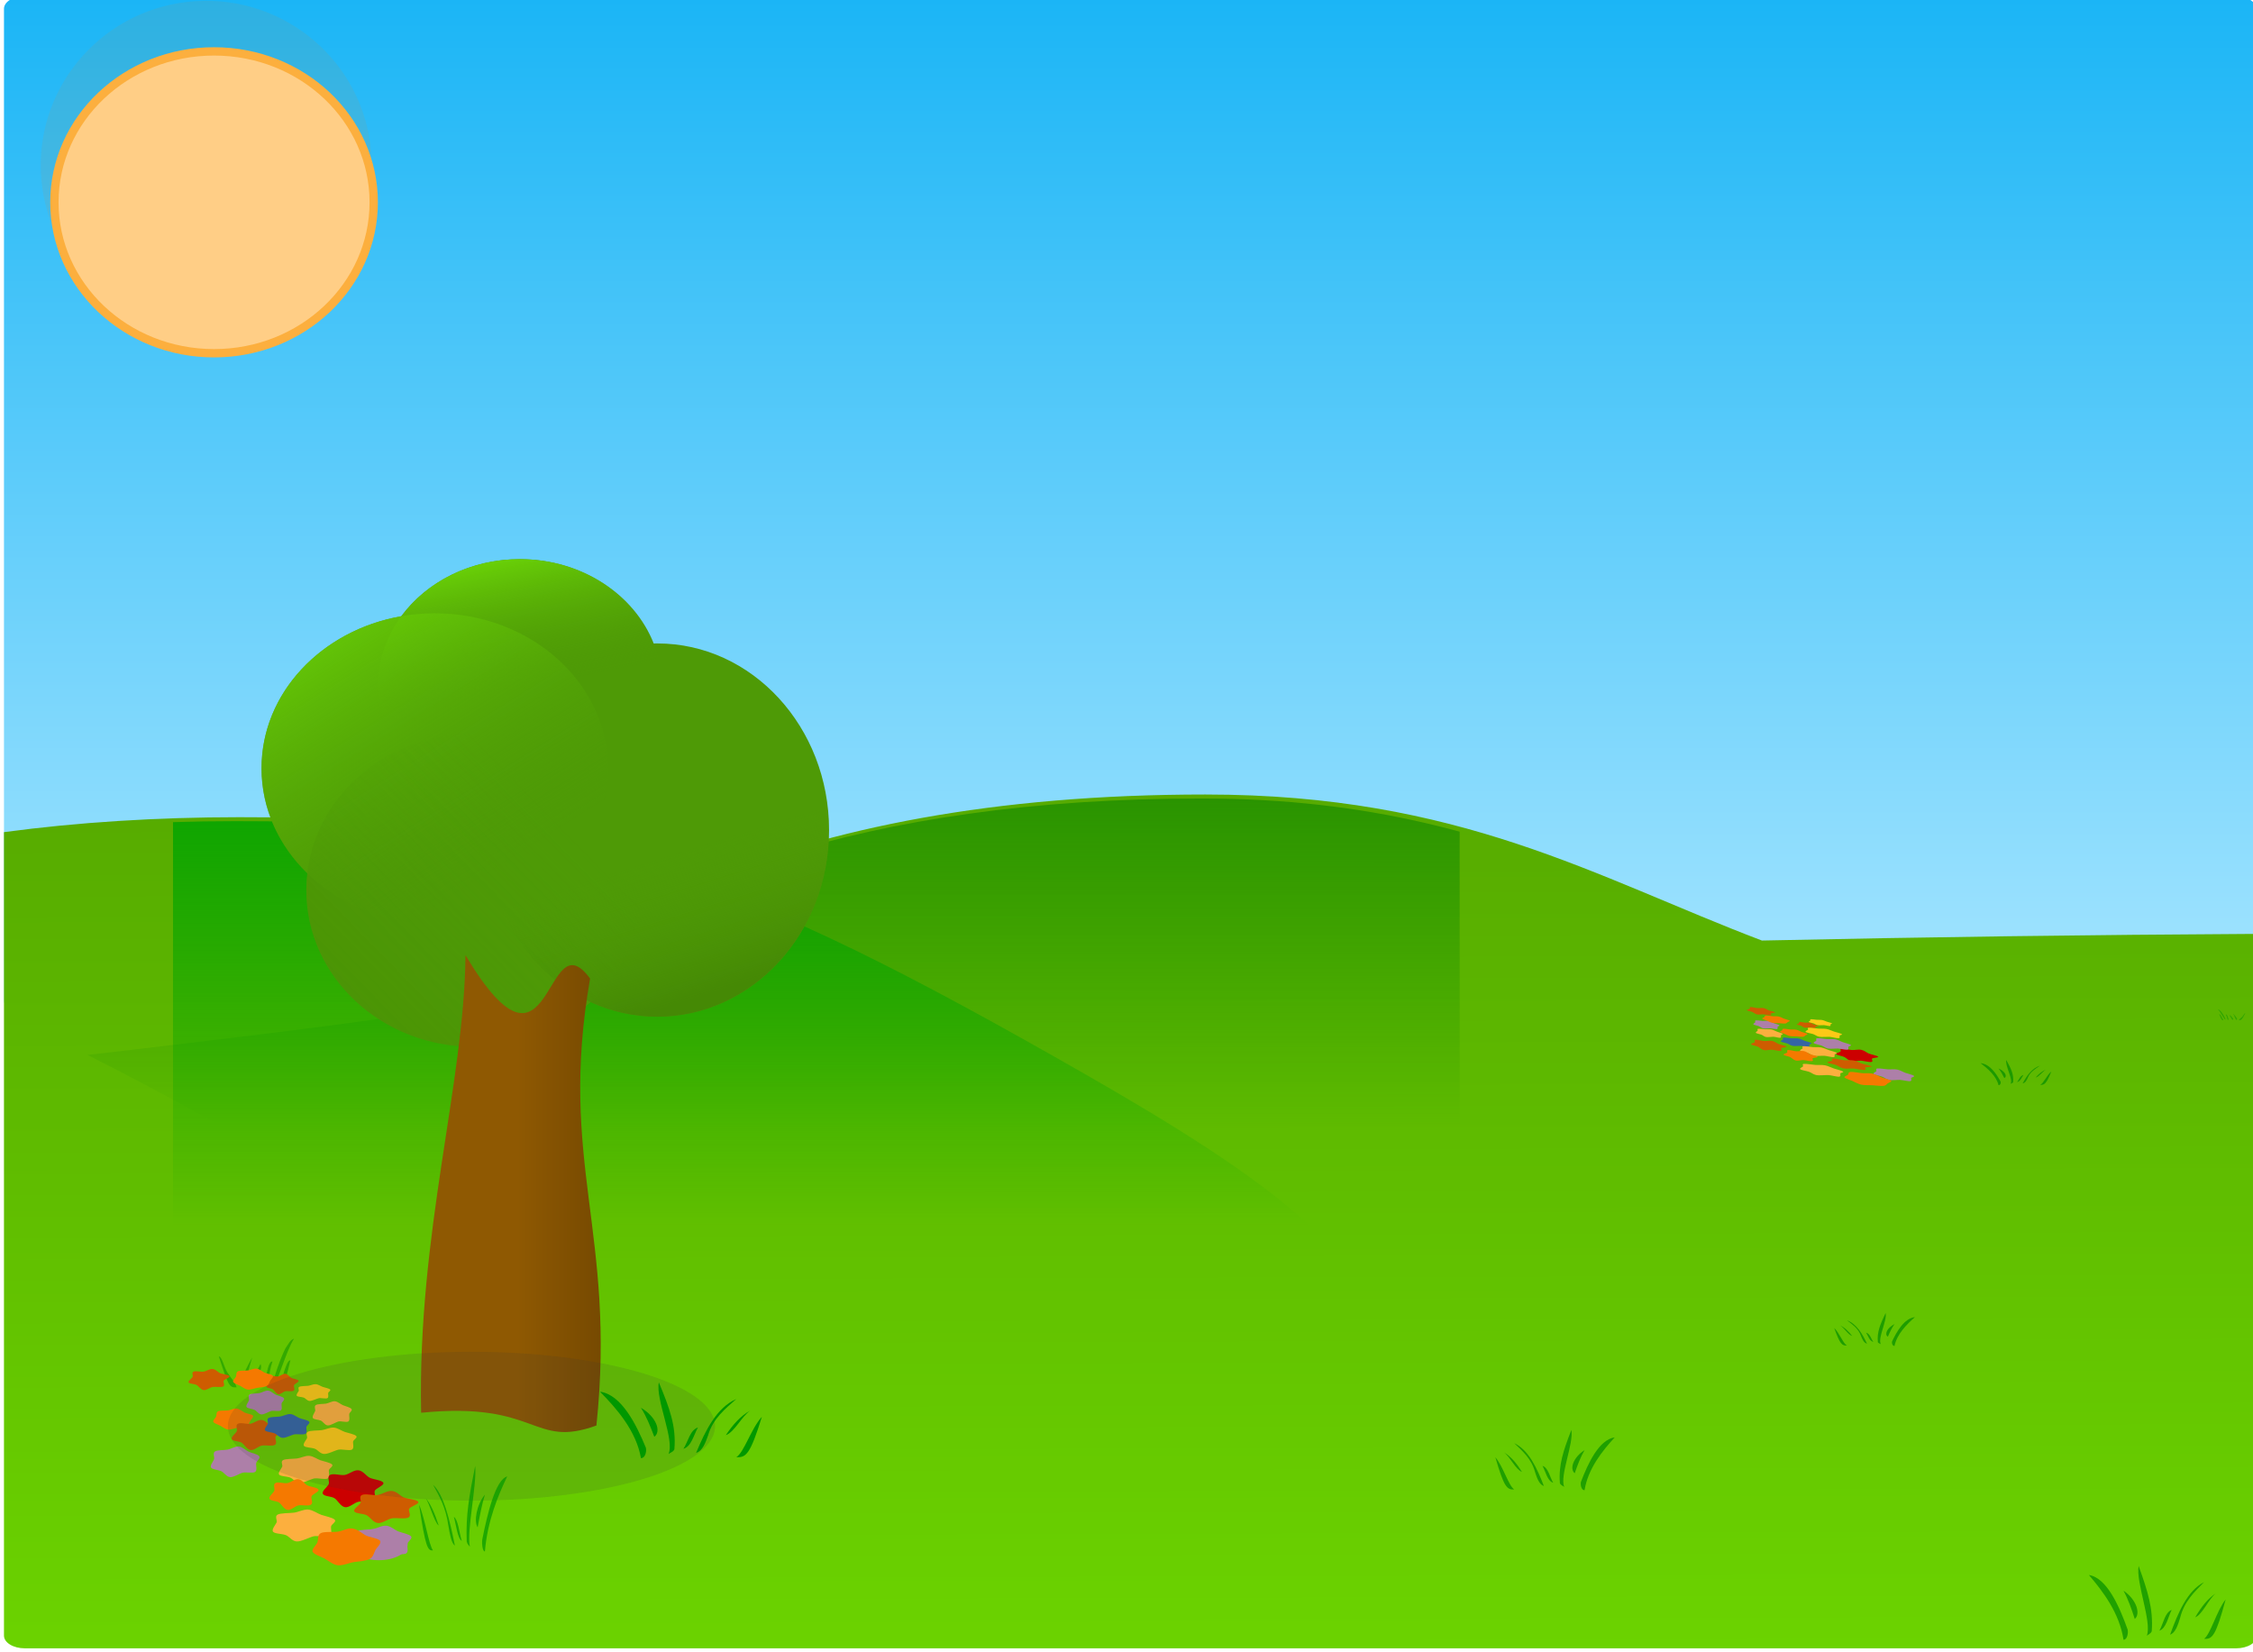 <?xml version="1.0"?><svg width="2271.438" height="1665.712" xmlns="http://www.w3.org/2000/svg" xmlns:xlink="http://www.w3.org/1999/xlink">
 <title>trees sky grass</title>
 <defs>
  <linearGradient id="linearGradient4641">
   <stop stop-color="#fcaf3e" id="stop4643" offset="0"/>
   <stop stop-color="#ffce86" id="stop4645" offset="1"/>
  </linearGradient>
  <linearGradient id="linearGradient4368">
   <stop stop-color="#69d007" offset="0" id="stop4370"/>
   <stop stop-color="#4e9a06" stop-opacity="0" offset="1" id="stop4372"/>
  </linearGradient>
  <linearGradient id="linearGradient4336">
   <stop stop-color="#458905" id="stop4338" offset="0"/>
   <stop stop-color="#4e9a06" stop-opacity="0" id="stop4340" offset="1"/>
  </linearGradient>
  <linearGradient id="linearGradient4328">
   <stop stop-color="#8f5902" id="stop4330" offset="0"/>
   <stop stop-color="#724701" id="stop4332" offset="1"/>
  </linearGradient>
  <linearGradient id="linearGradient4238">
   <stop stop-color="#55a800" id="stop4240" offset="0"/>
   <stop stop-color="#74e400" id="stop4242" offset="1"/>
  </linearGradient>
  <linearGradient id="linearGradient4191">
   <stop stop-color="#007900" id="stop4193" offset="0"/>
   <stop stop-color="#008400" stop-opacity="0" id="stop4195" offset="1"/>
  </linearGradient>
  <linearGradient id="linearGradient4180">
   <stop stop-color="#00a400" id="stop4182" offset="0"/>
   <stop stop-color="#00a400" stop-opacity="0" id="stop4184" offset="1"/>
  </linearGradient>
  <linearGradient id="linearGradient4103">
   <stop stop-color="#00acf4" id="stop4105" offset="0"/>
   <stop stop-color="#a6e5ff" id="stop4107" offset="1"/>
  </linearGradient>
  <linearGradient y2="1" x2="0.474" y1="-0.189" x1="0.474" id="linearGradient4109" xlink:href="#linearGradient4103"/>
  <linearGradient y2="0.524" x2="0.491" y1="-0.488" x1="0.492" id="linearGradient4200" xlink:href="#linearGradient4191"/>
  <clipPath id="clipPath4234" clipPathUnits="userSpaceOnUse">
   <path fill="#9cf000" stroke-width="3" stroke-linecap="round" stroke-linejoin="round" stroke-miterlimit="4" stroke-dashoffset="0" id="path4236" d="m-778.795,92.708c-11.656,0 -21.062,5.752 -21.062,12.875l0,830.031c73.682,-9.907 153.852,-15.062 237.156,-15.062c343.817,0 484.306,44.118 822.844,235.719c342.857,194.046 775.268,461.424 -891.406,464.281c-60.105,0.103 -116.484,-9.398 -168.594,-25.937l0,150.969c0,7.123 9.407,12.844 21.062,12.844l2229.344,0c11.656,0 21.031,-5.721 21.031,-12.844l0,-640l0,-67.406l0,-932.594c0,-7.123 -9.376,-12.875 -21.031,-12.875l-2229.344,0z"/>
  </clipPath>
  <clipPath id="clipPath4253" clipPathUnits="userSpaceOnUse">
   <path fill="url(#linearGradient4257)" stroke-width="3" stroke-linecap="round" stroke-linejoin="round" stroke-miterlimit="4" stroke-dashoffset="0" id="path4255" d="m195.491,69.851c-11.656,0 -21.062,5.752 -21.062,12.875l0,830.031l0,169.969l0,640c0,7.123 9.407,12.844 21.062,12.844l2229.344,0c11.655,0 21.031,-5.721 21.031,-12.844l0,-640l0,-67.406l0,-932.594c0,-7.123 -9.376,-12.875 -21.031,-12.875l-2229.344,0z"/>
  </clipPath>
  <linearGradient y2="0.616" x2="0.474" y1="-0.117" x1="0.474" id="linearGradient4257" xlink:href="#linearGradient4103"/>
  <linearGradient y2="0.582" x2="0.357" y1="-0.121" x1="0.357" id="linearGradient4261" xlink:href="#linearGradient4180"/>
  <linearGradient y2="1.426" x2="0.511" y1="-0.07" x1="0.5" id="linearGradient4263" xlink:href="#linearGradient4238"/>
  <linearGradient y2="0.534" x2="0.656" y1="0.905" x1="0.762" id="linearGradient4382" xlink:href="#linearGradient4336"/>
  <linearGradient y2="0.5" x2="0.552" y1="0" x1="0.439" id="linearGradient4384" xlink:href="#linearGradient4368"/>
  <linearGradient y2="0.816" x2="0.683" y1="0" x1="0.11" id="linearGradient4386" xlink:href="#linearGradient4368"/>
  <linearGradient y2="0.181" x2="0.659" y1="0.751" x1="0.038" id="linearGradient4388" xlink:href="#linearGradient4336"/>
  <linearGradient y2="0.5" x2="1" y1="0.5" x1="0.5" id="linearGradient4390" xlink:href="#linearGradient4328"/>
  <filter id="filter4635" height="2.26" y="-0.63" width="1.382" x="-0.191">
   <feGaussianBlur id="feGaussianBlur4637" stdDeviation="40.508"/>
  </filter>
  <radialGradient gradientUnits="userSpaceOnUse" gradientTransform="matrix(1.39,0.707,-0.555,1.091,234.034,455.119)" r="284.199" fy="-27.638" fx="-640" cy="-27.638" cx="-640" id="radialGradient4647" xlink:href="#linearGradient4641"/>
  <filter id="filter4962" height="1.529" y="-0.264" width="1.496" x="-0.248">
   <feGaussianBlur id="feGaussianBlur4964" stdDeviation="57.905"/>
  </filter>
  <filter id="filter5183" height="1.596" y="-0.298" width="1.261" x="-0.13">
   <feGaussianBlur id="feGaussianBlur5185" stdDeviation="24.826"/>
  </filter>
  <clipPath id="clipPath5381" clipPathUnits="userSpaceOnUse">
   <path opacity="0.893" fill="#fdfdfd" stroke-width="5" stroke-linecap="round" stroke-linejoin="round" stroke-miterlimit="4" stroke-dashoffset="0" id="path5383" d="m618.213,-43.6c-48.513,0 -90.277,11.93 -108.885,29.029c-4.269,-0.295 -8.609,-0.458 -13.02,-0.458c-57.892,0 -104.885,26.516 -104.885,59.185c0,28.592 35.996,52.465 83.786,57.98c14.848,30.919 81.281,54.263 160.925,54.263c90.548,0 164.043,-30.168 164.043,-67.344l-0.118,-1.083c29.334,-9.232 48.521,-24.502 48.521,-41.775l-0.422,-4.386c-5.101,-26.509 -53.967,-46.621 -113.326,-46.641c-11.48,-22.433 -59.406,-38.772 -116.62,-38.772l0,0z"/>
  </clipPath>
  <filter id="filter5445" height="1.438" y="-0.219" width="1.191" x="-0.096">
   <feGaussianBlur id="feGaussianBlur5447" stdDeviation="18.234"/>
  </filter>
  <clipPath id="clipPath5495" clipPathUnits="userSpaceOnUse">
   <path opacity="0.893" fill="#fdfdfd" stroke-width="5" stroke-linecap="round" stroke-linejoin="round" stroke-miterlimit="4" stroke-dashoffset="0" d="m1652.499,-135.029c-48.512,0 -90.277,11.93 -108.885,29.029c-4.269,-0.295 -8.609,-0.458 -13.02,-0.458c-57.892,0 -104.884,26.516 -104.884,59.185c0,28.591 35.995,52.465 83.786,57.98c14.848,30.919 81.281,54.263 160.925,54.263c90.548,0 164.043,-30.168 164.043,-67.344l-0.118,-1.083c29.334,-9.232 48.521,-24.502 48.521,-41.775l-0.422,-4.386c-5.101,-26.509 -53.967,-46.621 -113.326,-46.641c-11.48,-22.433 -59.405,-38.772 -116.62,-38.772z" id="path5497"/>
  </clipPath>
  <filter id="filter5575" height="1.438" y="-0.219" width="1.192" x="-0.096">
   <feGaussianBlur id="feGaussianBlur5577" stdDeviation="18.254"/>
  </filter>
  <clipPath id="clipPath5671" clipPathUnits="userSpaceOnUse">
   <rect fill="url(#linearGradient5675)" stroke-width="3" stroke-linecap="round" stroke-linejoin="round" stroke-miterlimit="4" stroke-dashoffset="0" ry="21.597" rx="35.341" y="-242.66" x="-239.719" height="1722.987" width="3815.529" id="rect5673"/>
  </clipPath>
  <linearGradient y2="1" x2="0.474" y1="-0.189" x1="0.474" id="linearGradient5675" xlink:href="#linearGradient4103"/>
  <clipPath id="clipPath5677" clipPathUnits="userSpaceOnUse">
   <rect fill="url(#linearGradient5681)" stroke-width="3" stroke-linecap="round" stroke-linejoin="round" stroke-miterlimit="4" stroke-dashoffset="0" id="rect5679" width="3599.58" height="1625.471" x="-231.164" y="-230.423" rx="33.341" ry="20.375"/>
  </clipPath>
  <linearGradient y2="1" x2="0.474" y1="-0.189" x1="0.474" id="linearGradient5681" xlink:href="#linearGradient4103"/>
 </defs>
 <g>
  <title>Layer 1</title>
  <rect fill="url(#linearGradient4109)" stroke-width="3" stroke-linecap="round" stroke-linejoin="round" stroke-miterlimit="4" stroke-dashoffset="0" ry="12.857" rx="21.039" y="-4" x="4.009" height="1025.714" width="2271.428" id="rect2160"/>
  <path fill="url(#linearGradient4263)" stroke-width="3" stroke-linecap="round" stroke-linejoin="round" stroke-miterlimit="4" stroke-dashoffset="0" id="path4202" d="m1215.438,800.962c-215.172,0 -379.222,34.241 -506.188,86.406c-139.693,-48.926 -270.224,-63.531 -468.094,-63.531c-83.303,0 -163.476,5.155 -237.156,15.062l0,809.969c0,7.123 9.407,12.844 21.062,12.844l2229.344,0c11.656,0 21.031,-5.721 21.031,-12.844l0,-707.406c-167.743,0.928 -334.179,3.174 -499.125,6.719c-168.048,-63.884 -304.033,-147.219 -560.875,-147.219z"/>
  <path fill="url(#linearGradient4200)" stroke-width="3" stroke-linecap="round" stroke-linejoin="round" stroke-miterlimit="4" stroke-dashoffset="0" clip-path="url(#clipPath4234)" id="path4113" d="m1960.009,1006.4c273.656,51.379 3923.446,427.816 -745.714,375.714c-4661.08,-52.102 -787.936,-313.384 -700,-381.429c140,-108.331 353.326,-195.714 697.143,-195.714c343.817,0 471.074,149.329 748.571,201.429z"/>
  <path fill="url(#linearGradient4261)" stroke-width="3" stroke-linecap="round" stroke-linejoin="round" stroke-miterlimit="4" stroke-dashoffset="0" clip-path="url(#clipPath4253)" id="path4111" d="m1060.009,1063.543c342.857,194.046 775.246,461.429 -891.429,464.286c-343.817,0.59 -565.515,-312.666 -565.714,-464.286c-0.19,-148.015 290.469,-235.714 634.286,-235.714c343.817,0 484.319,44.113 822.857,235.714z"/>
  <path opacity="0.031" fill="#000000" stroke-width="5" stroke-linecap="round" stroke-linejoin="round" stroke-miterlimit="4" stroke-dashoffset="0" filter="url(#filter5183)" id="path5189" d="m895.304,1081.828c64.116,0 119.313,11.93 143.905,29.029c5.642,-0.295 11.379,-0.458 17.208,-0.458c76.511,0 138.618,26.516 138.618,59.185c0,28.591 -47.573,52.465 -110.734,57.98c-19.624,30.919 -107.423,54.263 -212.683,54.263c-119.671,0 -216.803,-30.168 -216.803,-67.344l0.156,-1.083c-38.768,-9.232 -64.126,-24.501 -64.126,-41.775l0.557,-4.386c6.741,-26.509 71.325,-46.621 149.775,-46.641c15.172,-22.433 78.512,-38.772 154.128,-38.772z"/>
  <path opacity="0.289" fill="#f57900" stroke-width="8.399" stroke-linecap="round" stroke-linejoin="round" stroke-miterlimit="4" stroke-dashoffset="0" filter="url(#filter4962)" clip-path="url(#clipPath5677)" id="path4649" d="m374.68,166.708c0,90.217 -72.51,163.891 -163.211,165.831c-90.701,1.94 -166.329,-68.565 -170.23,-158.699c-3.901,-90.134 65.356,-166.84 155.89,-172.657c90.533,-5.816 169.14,61.39 176.935,151.274"/>
  <g transform="matrix(0.527 0 0 0.531 911.863 129.379)" id="g4374">
   <path fill="#4e9a06" stroke-width="3" stroke-linecap="round" stroke-linejoin="round" stroke-miterlimit="4" stroke-dashoffset="0" d="m-735.707,817.941c-94.875,0 -178.408,43.143 -226.938,108.406c-152.312,26.532 -267.344,145.772 -267.344,288.75c0,76.828 33.231,146.792 87.594,199.219c-1.23,10.58 -1.875,21.337 -1.875,32.219c0,164.023 143.36,297.125 320,297.125c87.113,0 166.123,-32.383 223.844,-84.875c39.23,17.855 82.359,27.75 127.594,27.75c181.371,0 328.562,-158.747 328.562,-354.312c0,-195.566 -147.191,-354.281 -328.562,-354.281c-2.302,0 -4.615,0.043 -6.906,0.094c-37.267,-93.219 -137.833,-160.094 -255.969,-160.094z" id="path4314"/>
   <path fill="url(#linearGradient4382)" stroke-width="3" stroke-linecap="round" stroke-linejoin="round" stroke-miterlimit="4" stroke-dashoffset="0" id="path4305" d="m-144.274,1332.236c0.045,195.701 -147.075,354.373 -328.571,354.373c-181.497,0 -328.616,-158.672 -328.572,-354.373c-0.045,-195.701 147.075,-354.373 328.572,-354.373c181.497,0 328.616,158.672 328.571,354.373z"/>
   <path fill="url(#linearGradient4384)" stroke-width="3" stroke-linecap="round" stroke-linejoin="round" stroke-miterlimit="4" stroke-dashoffset="0" id="path4301" d="m-464.274,1057.951c0,132.548 -121.523,240 -271.429,240c-149.906,0 -271.429,-107.452 -271.429,-240c0,-132.549 121.523,-240 271.429,-240c149.906,0 271.429,107.452 271.429,240z"/>
   <path fill="url(#linearGradient4386)" stroke-width="3" stroke-linecap="round" stroke-linejoin="round" stroke-miterlimit="4" stroke-dashoffset="0" id="path4303" d="m-567.132,1215.093c0.064,162.569 -148.341,294.388 -331.429,294.388c-183.088,0 -331.492,-131.819 -331.429,-294.388c-0.064,-162.569 148.341,-294.388 331.429,-294.388c183.088,0 331.492,131.819 331.429,294.388z"/>
   <path opacity="0.311" fill="url(#linearGradient4388)" stroke-width="3" stroke-linecap="round" stroke-linejoin="round" stroke-miterlimit="4" stroke-dashoffset="0" id="path4307" d="m-504.274,1446.522c0.054,164.143 -143.231,297.234 -320,297.234c-176.769,0 -320.054,-133.091 -320,-297.234c-0.054,-164.143 143.231,-297.234 320,-297.234c176.769,0 320.054,133.091 320,297.234z"/>
   <path fill="url(#linearGradient4390)" stroke-width="3" stroke-linecap="round" stroke-linejoin="round" stroke-miterlimit="4" stroke-dashoffset="0" d="m-839.805,1569.75c167.685,278.802 150.513,-74.751 238.396,44.447c-61.619,349.513 50.508,480.832 12.122,848.528c-123.239,44.447 -110.107,-46.467 -335.371,-24.244c-7.071,-341.431 82.833,-626.294 84.853,-868.731z" id="rect4323"/>
  </g>
  <path opacity="0.698" fill="#1e9e00" stroke-width="3" stroke-linecap="round" stroke-linejoin="round" stroke-miterlimit="4" stroke-dashoffset="0" d="m296.44,1349.56c-4.04,1.387 -5.051,4.573 -8.443,9.337c-4.414,8.175 -13.355,32.659 -12.349,36.663c1.333,7.212 12.566,-33.654 20.792,-46zm-75.845,17.827c9.588,29.463 10.491,31.67 17.969,31.243c-1.588,-5.437 -6.147,-9.864 -9.347,-15.03c-3.41,-5.507 -5.264,-15.805 -8.622,-16.212zm33.703,1.074c-10.913,19.25 -12.078,26.183 -10.24,28.351c3.361,2.093 2.627,-3.369 10.24,-28.351zm20.416,4.128c-2.687,-0.739 -4.644,5.929 -5.712,11.383c-2.727,13.925 -2.757,11.915 -0.92,13.095c2.534,1.627 2.518,-12.581 6.631,-24.478zm18.071,-1.279c-2.812,0.136 -4.275,5.777 -6.247,10.983c-1.98,9.928 -7.745,16.095 -3.679,16.473c4.042,0.375 6.838,-15.672 9.926,-27.456zm-30.139,3.819c-8.868,15.964 -10.765,20.86 -7.203,21.52c2.296,0.425 2.478,-3.476 5.1,-10.035c1.689,-4.225 3.794,-7.927 2.103,-11.485z" id="path7786"/>
  <g id="g7640">
   <path fill="#ad7fa8" stroke-width="3" stroke-linecap="round" stroke-linejoin="round" stroke-miterlimit="4" stroke-dashoffset="0" id="path4271" d="m411.025,1557.017c0.008,8.748 -12.966,15.843 -28.972,15.843c-16.006,0 -28.98,-7.094 -28.972,-15.843c-0.008,-8.748 12.966,-15.842 28.972,-15.842c16.006,0 28.98,7.094 28.972,15.842z"/>
   <path fill="#ce5c00" stroke-width="3" stroke-linecap="round" stroke-linejoin="round" stroke-miterlimit="4" stroke-dashoffset="0" d="m296.055,1402.001c-1.66,1.126 -5.756,0.096 -8.08,0.468c-2.401,0.384 -4.994,3.506 -7.427,3.05c-2.355,-0.442 -3.862,-3.919 -5.582,-5.011c-1.777,-1.129 -5.386,-0.902 -6.16,-2.416c-0.749,-1.465 2.451,-3.84 3.094,-5.323c0.664,-1.532 -1.046,-4.112 0.744,-5.205c1.733,-1.058 5.557,0.412 7.852,0.003c2.371,-0.423 4.901,-2.964 7.353,-2.588c2.374,0.364 3.939,2.972 5.679,4.02c1.797,1.083 6.639,1.403 7.462,2.878c0.797,1.428 -4.076,3.1 -4.567,4.6c-0.507,1.549 1.347,4.363 -0.368,5.526z" id="path5606"/>
   <path fill="#f57900" stroke-width="3" stroke-linecap="round" stroke-linejoin="round" stroke-miterlimit="4" stroke-dashoffset="0" d="m248.913,1437.547c-2.082,1.146 -6.057,1.355 -9.013,1.757c-2.956,0.402 -7.284,2.329 -10.194,1.858c-2.91,-0.471 -5.562,-2.789 -7.681,-3.894c-2.119,-1.104 -5.966,-2.227 -6.863,-3.739c-0.897,-1.512 1.987,-3.841 2.691,-5.333c0.704,-1.493 -0.107,-4.409 2.063,-5.485c2.171,-1.076 7.521,-0.414 10.343,-0.896c2.822,-0.481 5.556,-2.151 8.49,-1.76c2.934,0.391 5.571,2.741 7.681,3.894c2.11,1.153 7.639,1.721 8.595,3.195c0.956,1.474 -2.021,3.902 -2.81,5.374c-0.79,1.472 -1.22,3.885 -3.302,5.031z" id="path5604"/>
   <path fill="#fcc916" stroke-width="3" stroke-linecap="round" stroke-linejoin="round" stroke-miterlimit="4" stroke-dashoffset="0" id="path5600" d="m330.079,1409.519c-1.653,0.892 -6.394,-0.44 -8.677,0.036c-2.283,0.476 -6.971,3.029 -9.472,2.734c-2.501,-0.296 -3.763,-2.641 -5.866,-3.38c-2.103,-0.739 -5.832,-0.638 -6.81,-1.742c-0.978,-1.104 1.29,-3.686 1.878,-4.835c0.588,-1.149 -1.119,-3.251 0.515,-4.202c1.634,-0.951 6.595,-0.759 9.028,-1.075c2.433,-0.316 5.168,-1.832 7.714,-1.635c2.546,0.196 5.034,2.099 7.15,2.793c2.115,0.695 6.16,1.465 7.284,2.559c1.124,1.094 -1.686,2.35 -1.966,3.541c-0.279,1.192 0.875,4.315 -0.779,5.207z"/>
   <path fill="#ad7fa8" stroke-width="3" stroke-linecap="round" stroke-linejoin="round" stroke-miterlimit="4" stroke-dashoffset="0" id="path5598" d="m283.089,1421.842c-1.857,1.304 -7.109,-0.039 -9.738,0.618c-2.629,0.657 -7.199,3.812 -10.037,3.44c-2.839,-0.372 -4.468,-3.543 -6.79,-4.621c-2.322,-1.078 -6.845,-1.217 -7.916,-2.818c-1.071,-1.601 1.702,-4.833 2.295,-6.508c0.593,-1.675 -1.225,-4.656 0.618,-6.013c1.843,-1.357 7.248,-1.035 9.983,-1.548c2.736,-0.513 5.939,-2.74 8.806,-2.458c2.868,0.283 5.357,3.057 7.689,4.095c2.332,1.038 7.074,1.955 8.248,3.549c1.174,1.594 -1.98,3.638 -2.356,5.351c-0.376,1.713 1.055,5.609 -0.802,6.913z"/>
   <path fill="#ce5c00" stroke-width="3" stroke-linecap="round" stroke-linejoin="round" stroke-miterlimit="4" stroke-dashoffset="0" id="path5594" d="m277.194,1456.577c-2.65,1.656 -9.189,0.141 -12.899,0.688c-3.834,0.565 -7.972,5.159 -11.857,4.487c-3.76,-0.65 -6.165,-5.766 -8.911,-7.374c-2.837,-1.661 -8.598,-1.328 -9.834,-3.555c-1.196,-2.156 3.912,-5.65 4.939,-7.833c1.06,-2.255 -1.67,-6.051 1.188,-7.66c2.766,-1.557 8.872,0.607 12.536,0.005c3.785,-0.622 7.823,-4.361 11.738,-3.808c3.789,0.536 6.288,4.372 9.066,5.915c2.869,1.594 10.599,2.064 11.912,4.235c1.271,2.101 -6.507,4.562 -7.29,6.768c-0.81,2.279 2.15,6.42 -0.588,8.131z"/>
   <path fill="#3465a4" stroke-width="3" stroke-linecap="round" stroke-linejoin="round" stroke-miterlimit="4" stroke-dashoffset="0" d="m307.986,1445.455c-2.192,1.304 -8.393,-0.039 -11.497,0.618c-3.103,0.657 -8.499,3.812 -11.85,3.44c-3.351,-0.372 -5.275,-3.543 -8.016,-4.621c-2.741,-1.078 -8.081,-1.217 -9.346,-2.818c-1.265,-1.601 2.009,-4.833 2.709,-6.508c0.7,-1.675 -1.446,-4.656 0.729,-6.013c2.176,-1.357 8.557,-1.035 11.787,-1.548c3.23,-0.513 7.011,-2.74 10.397,-2.458c3.386,0.283 6.324,3.057 9.077,4.095c2.753,1.038 8.352,1.955 9.738,3.549c1.386,1.594 -2.338,3.638 -2.781,5.351c-0.444,1.713 1.245,5.609 -0.947,6.913z" id="path5592"/>
   <path fill="#fcaf3e" stroke-width="3" stroke-linecap="round" stroke-linejoin="round" stroke-miterlimit="4" stroke-dashoffset="0" d="m330.383,1490.445c-2.624,1.442 -10.148,-0.711 -13.771,0.058c-3.623,0.769 -11.064,4.896 -15.034,4.418c-3.97,-0.478 -5.973,-4.268 -9.309,-5.463c-3.337,-1.194 -9.256,-1.031 -10.808,-2.815c-1.552,-1.783 2.048,-5.957 2.981,-7.814c0.933,-1.857 -1.776,-5.253 0.818,-6.79c2.593,-1.537 10.466,-1.227 14.328,-1.738c3.861,-0.511 8.202,-2.96 12.243,-2.643c4.042,0.317 7.99,3.391 11.347,4.514c3.357,1.122 9.776,2.367 11.56,4.135c1.784,1.768 -2.676,3.797 -3.12,5.723c-0.443,1.926 1.388,6.973 -1.236,8.415z" id="path5590"/>
   <path fill="#cc0000" stroke-width="3" stroke-linecap="round" stroke-linejoin="round" stroke-miterlimit="4" stroke-dashoffset="0" d="m377.098,1513.022c-3.145,2.035 -10.905,0.174 -15.309,0.846c-4.55,0.695 -9.461,6.339 -14.071,5.514c-4.463,-0.799 -7.317,-7.086 -10.576,-9.062c-3.367,-2.041 -10.204,-1.632 -11.671,-4.369c-1.419,-2.65 4.643,-6.943 5.861,-9.625c1.258,-2.771 -1.981,-7.436 1.41,-9.412c3.283,-1.913 10.529,0.746 14.877,0.006c4.492,-0.764 9.285,-5.359 13.931,-4.679c4.497,0.658 7.463,5.373 10.759,7.269c3.405,1.959 12.578,2.536 14.137,5.204c1.509,2.582 -7.722,5.606 -8.652,8.317c-0.961,2.801 2.552,7.889 -0.697,9.992z" id="path5586"/>
   <path fill="#fcaf3e" stroke-width="3" stroke-linecap="round" stroke-linejoin="round" stroke-miterlimit="4" stroke-dashoffset="0" id="path5582" d="m332.35,1548.675c-3.059,1.698 -11.831,-0.837 -16.055,0.069c-4.223,0.906 -12.898,5.766 -17.526,5.203c-4.628,-0.562 -6.963,-5.027 -10.853,-6.434c-3.89,-1.407 -10.79,-1.215 -12.6,-3.316c-1.809,-2.101 2.388,-7.016 3.475,-9.204c1.087,-2.187 -2.07,-6.187 0.953,-7.998c3.023,-1.811 12.202,-1.445 16.703,-2.047c4.501,-0.602 9.562,-3.486 14.273,-3.113c4.712,0.373 9.315,3.995 13.228,5.317c3.914,1.322 11.397,2.789 13.477,4.871c2.08,2.082 -3.12,4.473 -3.637,6.741c-0.517,2.268 1.619,8.214 -1.441,9.912z"/>
   <path fill="#ad7fa8" stroke-width="3" stroke-linecap="round" stroke-linejoin="round" stroke-miterlimit="4" stroke-dashoffset="0" id="path5576" d="m409.469,1566.034c-2.897,1.832 -11.093,-0.055 -15.195,0.868c-4.102,0.923 -11.233,5.356 -15.662,4.833c-4.43,-0.523 -6.972,-4.977 -10.595,-6.491c-3.623,-1.514 -10.681,-1.709 -12.353,-3.958c-1.672,-2.249 2.656,-6.79 3.581,-9.143c0.925,-2.353 -1.912,-6.541 0.964,-8.447c2.875,-1.907 11.309,-1.454 15.578,-2.174c4.269,-0.721 9.267,-3.849 13.742,-3.452c4.475,0.397 8.359,4.295 11.997,5.753c3.639,1.458 11.039,2.747 12.871,4.985c1.832,2.239 -3.09,5.11 -3.676,7.516c-0.587,2.406 1.645,7.879 -1.252,9.711z"/>
   <path fill="#f57900" stroke-width="3" stroke-linecap="round" stroke-linejoin="round" stroke-miterlimit="4" stroke-dashoffset="0" d="m372.788,1571.592c-3.546,2.008 -10.316,2.374 -15.351,3.078c-5.035,0.704 -12.406,4.08 -17.362,3.255c-4.957,-0.825 -9.472,-4.887 -13.082,-6.822c-3.61,-1.935 -10.161,-3.901 -11.688,-6.551c-1.528,-2.649 3.384,-6.73 4.582,-9.345c1.199,-2.615 -0.183,-7.725 3.514,-9.611c3.697,-1.885 12.81,-0.726 17.616,-1.569c4.806,-0.843 9.462,-3.769 14.46,-3.084c4.998,0.685 9.489,4.802 13.082,6.822c3.593,2.02 13.01,3.014 14.639,5.597c1.629,2.583 -3.441,6.837 -4.787,9.415c-1.345,2.578 -2.077,6.807 -5.623,8.815z" id="path5574"/>
   <path fill="#fcc916" stroke-width="3" stroke-linecap="round" stroke-linejoin="round" stroke-miterlimit="4" stroke-dashoffset="0" d="m354.803,1461.39c-2.591,1.405 -10.019,-0.693 -13.595,0.057c-3.577,0.749 -10.922,4.771 -14.842,4.306c-3.919,-0.466 -5.896,-4.16 -9.191,-5.324c-3.294,-1.164 -9.138,-1.005 -10.67,-2.743c-1.532,-1.738 2.022,-5.805 2.943,-7.615c0.921,-1.81 -1.753,-5.12 0.807,-6.618c2.56,-1.499 10.333,-1.195 14.145,-1.694c3.812,-0.498 8.097,-2.885 12.087,-2.576c3.99,0.309 7.888,3.305 11.202,4.399c3.314,1.094 9.652,2.307 11.413,4.03c1.761,1.723 -2.642,3.701 -3.08,5.578c-0.438,1.876 1.371,6.796 -1.22,8.201z" id="path5578"/>
   <path fill="#ce5c00" stroke-width="3" stroke-linecap="round" stroke-linejoin="round" stroke-miterlimit="4" stroke-dashoffset="0" id="path5580" d="m224.994,1397.714c-2.12,1.164 -7.35,0.099 -10.318,0.484c-3.066,0.397 -6.376,3.624 -9.484,3.152c-3.008,-0.457 -4.931,-4.051 -7.128,-5.18c-2.269,-1.167 -6.877,-0.933 -7.866,-2.498c-0.957,-1.515 3.129,-3.969 3.95,-5.502c0.848,-1.584 -1.335,-4.251 0.95,-5.381c2.213,-1.094 7.096,0.426 10.027,0.003c3.027,-0.437 6.258,-3.064 9.389,-2.675c3.031,0.376 5.03,3.072 7.251,4.155c2.295,1.12 8.477,1.45 9.528,2.975c1.017,1.476 -5.204,3.205 -5.831,4.755c-0.647,1.601 1.72,4.51 -0.47,5.712z"/>
   <path fill="#ce5c00" stroke-width="3" stroke-linecap="round" stroke-linejoin="round" stroke-miterlimit="4" stroke-dashoffset="0" d="m411.743,1529.836c-3.322,1.77 -11.518,0.151 -16.17,0.736c-4.806,0.604 -9.993,5.513 -14.862,4.795c-4.714,-0.695 -7.728,-6.162 -11.17,-7.88c-3.556,-1.775 -10.778,-1.419 -12.327,-3.799c-1.499,-2.304 4.904,-6.038 6.191,-8.37c1.329,-2.41 -2.093,-6.467 1.49,-8.185c3.468,-1.664 11.121,0.648 15.714,0.005c4.744,-0.665 9.807,-4.661 14.714,-4.069c4.75,0.573 7.883,4.673 11.364,6.322c3.597,1.703 13.285,2.206 14.932,4.526c1.594,2.245 -8.156,4.875 -9.138,7.233c-1.015,2.436 2.695,6.86 -0.737,8.689z" id="path5584"/>
   <path fill="#f57900" stroke-width="3" stroke-linecap="round" stroke-linejoin="round" stroke-miterlimit="4" stroke-dashoffset="0" id="path5588" d="m313.503,1516.88c-2.544,1.694 -8.821,0.145 -12.383,0.704c-3.68,0.578 -7.653,5.277 -11.382,4.59c-3.61,-0.665 -5.918,-5.898 -8.555,-7.543c-2.724,-1.699 -8.254,-1.358 -9.44,-3.637c-1.148,-2.206 3.756,-5.779 4.741,-8.012c1.018,-2.307 -1.603,-6.19 1.141,-7.835c2.656,-1.593 8.517,0.62 12.034,0.005c3.633,-0.636 7.51,-4.461 11.268,-3.895c3.638,0.548 6.037,4.472 8.703,6.051c2.755,1.63 10.174,2.111 11.435,4.332c1.221,2.149 -6.246,4.666 -6.998,6.923c-0.777,2.332 2.064,6.567 -0.564,8.317z"/>
   <path fill="#ad7fa8" stroke-width="3" stroke-linecap="round" stroke-linejoin="round" stroke-miterlimit="4" stroke-dashoffset="0" d="m257.259,1483.86c-2.393,1.681 -9.165,-0.05 -12.553,0.796c-3.389,0.847 -9.28,4.915 -12.939,4.435c-3.659,-0.479 -5.76,-4.568 -8.753,-5.957c-2.993,-1.389 -8.824,-1.569 -10.205,-3.632c-1.381,-2.064 2.194,-6.231 2.958,-8.39c0.764,-2.16 -1.579,-6.002 0.796,-7.752c2.375,-1.75 9.343,-1.334 12.87,-1.995c3.527,-0.661 7.656,-3.533 11.353,-3.168c3.697,0.364 6.906,3.941 9.912,5.279c3.006,1.338 9.12,2.521 10.633,4.575c1.513,2.054 -2.553,4.69 -3.037,6.898c-0.485,2.208 1.359,7.23 -1.034,8.911z" id="path5596"/>
   <path fill="#f57900" stroke-width="3" stroke-linecap="round" stroke-linejoin="round" stroke-miterlimit="4" stroke-dashoffset="0" id="path5602" d="m268.917,1397.265c-2.082,1.146 -6.057,1.355 -9.013,1.756c-2.956,0.402 -7.284,2.329 -10.194,1.858c-2.91,-0.471 -5.562,-2.789 -7.681,-3.894c-2.119,-1.104 -5.966,-2.227 -6.863,-3.739c-0.897,-1.512 1.987,-3.841 2.691,-5.333c0.704,-1.493 -0.107,-4.409 2.063,-5.485c2.171,-1.076 7.521,-0.414 10.343,-0.896c2.822,-0.481 5.556,-2.151 8.49,-1.76c2.934,0.391 5.571,2.741 7.681,3.894c2.11,1.153 7.639,1.721 8.595,3.195c0.956,1.474 -2.021,3.902 -2.81,5.374c-0.79,1.472 -1.22,3.885 -3.302,5.031z"/>
   <path fill="#fcaf3e" stroke-width="3" stroke-linecap="round" stroke-linejoin="round" stroke-miterlimit="4" stroke-dashoffset="0" id="path7636" d="m351.185,1432.983c-1.914,1.286 -7.402,-0.634 -10.045,0.052c-2.643,0.686 -8.07,4.368 -10.966,3.942c-2.896,-0.426 -4.357,-3.808 -6.79,-4.874c-2.434,-1.065 -6.751,-0.92 -7.883,-2.511c-1.132,-1.591 1.494,-5.315 2.174,-6.971c0.68,-1.657 -1.295,-4.687 0.596,-6.058c1.892,-1.372 7.635,-1.094 10.451,-1.55c2.816,-0.456 5.982,-2.641 8.93,-2.358c2.948,0.283 5.828,3.026 8.277,4.027c2.449,1.001 7.131,2.112 8.432,3.689c1.301,1.577 -1.952,3.388 -2.275,5.106c-0.323,1.718 1.013,6.221 -0.901,7.508z"/>
  </g>
  <path opacity="0.364" fill="#323232" stroke-width="3" stroke-linecap="round" stroke-linejoin="round" stroke-miterlimit="4" stroke-dashoffset="0" filter="url(#filter4635)" d="m720.896,1437.784c0.027,41.431 -109.927,75.022 -245.572,75.022c-135.645,0 -245.599,-33.591 -245.572,-75.022c-0.027,-41.431 109.927,-75.022 245.572,-75.022c135.645,0 245.599,33.591 245.572,75.022z" id="path4397"/>
  <path fill="url(#radialGradient4647)" stroke="#fcaf3e" stroke-width="8.399" stroke-linecap="round" stroke-linejoin="round" stroke-miterlimit="4" stroke-dashoffset="0" clip-path="url(#clipPath5671)" d="m376.779,203.965c0,84.03 -72.071,152.15 -160.975,152.15c-88.904,0 -160.975,-68.12 -160.975,-152.15c0,-84.03 72.071,-152.15 160.975,-152.15c88.904,0 160.975,68.12 160.975,152.15z" id="path4639"/>
  <path fill="#fdfdfd" stroke-width="5" stroke-linecap="round" stroke-linejoin="round" stroke-miterlimit="4" stroke-dashoffset="0" filter="url(#filter5575)" clip-path="url(#clipPath5495)" id="path4984" d="m1894.595,145.992c-46.85,0 -87.183,11.6 -105.153,28.225c-4.123,-0.287 -8.314,-0.445 -12.574,-0.445c-55.908,0 -101.29,25.782 -101.29,57.547c0,27.8 34.762,51.012 80.915,56.375c14.339,30.063 78.495,52.761 155.41,52.761c87.445,0 158.421,-29.333 158.421,-65.479l-0.114,-1.053c28.329,-8.976 46.858,-23.823 46.858,-40.618l-0.407,-4.265c-4.926,-25.775 -52.118,-45.33 -109.442,-45.349c-11.087,-21.812 -57.37,-37.699 -112.624,-37.699z"/>
  <path fill="#fdfdfd" stroke-width="5" stroke-linecap="round" stroke-linejoin="round" stroke-miterlimit="4" stroke-dashoffset="0" filter="url(#filter5445)" clip-path="url(#clipPath5381)" d="m908.372,246.002c70.86,0 131.864,14.582 159.043,35.483c6.235,-0.36 12.576,-0.559 19.018,-0.559c84.56,0 153.2,32.411 153.2,72.344c0,34.949 -52.577,64.13 -122.382,70.871c-21.688,37.794 -118.723,66.328 -235.055,66.328c-132.26,0 -239.61,-36.876 -239.61,-82.317l0.172,-1.323c-42.846,-11.285 -70.872,-29.949 -70.872,-51.063l0.616,-5.361c7.45,-32.403 78.828,-56.986 165.53,-57.011c16.768,-27.421 86.771,-47.393 170.341,-47.393z" id="path5187"/>
  <g opacity="0.698" fill="#009800" display="inline" id="g5828" transform="matrix(-0.203 0 0 0.541 -325.578 394.46)">
   <path style="vector-effect: non-scaling-stroke; " fill="#009800" stroke-width="5" stroke-linecap="round" stroke-linejoin="round" stroke-miterlimit="4" stroke-dashoffset="0" id="path5830" d="m-4012.082,2161.909c-12.956,-57.301 -65.418,-104.149 -110.755,-139.778c58.284,5.964 98.62,69.925 124.038,117.934c2.573,8.976 -2.445,22.198 -13.283,21.844z"/>
   <path style="vector-effect: non-scaling-stroke; " fill="#009800" stroke-width="5" stroke-linecap="round" stroke-linejoin="round" stroke-miterlimit="4" stroke-dashoffset="0" id="path5832" d="m-3937.501,2153.232c16.922,-30.073 -35.48,-114.77 -26.256,-150.66c29.29,54.484 47.241,92.356 42.015,140.913c-3.417,5.675 -10.499,6.568 -15.759,9.747z"/>
   <path style="vector-effect: non-scaling-stroke; " fill="#009800" stroke-width="5" stroke-linecap="round" stroke-linejoin="round" stroke-miterlimit="4" stroke-dashoffset="0" id="path5834" d="m-3862.989,2150.867c25.249,-47.251 55.259,-94.921 108.538,-113.319c-29.528,20.459 -63.096,41.024 -76.158,76.46c-6.845,14.83 -14.696,32.877 -32.381,36.858z"/>
   <path style="vector-effect: non-scaling-stroke; " fill="#009800" stroke-width="5" stroke-linecap="round" stroke-linejoin="round" stroke-miterlimit="4" stroke-dashoffset="0" id="path5836" d="m-3754.216,2159.826c20.264,-9.16 40.634,-61.068 69.031,-84.929c-31.307,78.414 -42.604,86.368 -69.031,84.929z"/>
   <path style="vector-effect: non-scaling-stroke; " fill="#009800" stroke-width="5" stroke-linecap="round" stroke-linejoin="round" stroke-miterlimit="4" stroke-dashoffset="0" id="path5838" d="m-3897.275,2142.296c12.68,-15.091 17.682,-39.511 39.27,-44.825c-11.711,15.824 -17.507,39.78 -39.27,44.825z"/>
   <path style="vector-effect: non-scaling-stroke; " fill="#009800" stroke-width="5" stroke-linecap="round" stroke-linejoin="round" stroke-miterlimit="4" stroke-dashoffset="0" id="path5840" d="m-3976.072,2116.991c-10.25,-21.323 -21.088,-42.661 -36.166,-61.047c42.017,18.972 55.65,50.302 36.166,61.047z"/>
   <path style="vector-effect: non-scaling-stroke; " fill="#009800" stroke-width="5" stroke-linecap="round" stroke-linejoin="round" stroke-miterlimit="4" stroke-dashoffset="0" id="path5842" d="m-3782.683,2113.616c18.253,-21.315 39.844,-40.696 65.96,-51.724c-22.992,11.943 -42.077,44.868 -65.96,51.724z"/>
  </g>
  <g opacity="0.698" fill="#008c00" display="inline" transform="matrix(-0.275 0 0 0.381 784.549 609.304)" id="g5844">
   <path fill="#008c00" stroke-width="5" stroke-linecap="round" stroke-linejoin="round" stroke-miterlimit="4" stroke-dashoffset="0" d="m-2956.223,2343.803c-12.956,-57.301 -65.418,-104.149 -110.755,-139.778c58.284,5.964 98.62,69.925 124.038,117.934c2.573,8.976 -2.445,22.198 -13.283,21.845z" id="path5846"/>
   <path fill="#008c00" stroke-width="5" stroke-linecap="round" stroke-linejoin="round" stroke-miterlimit="4" stroke-dashoffset="0" d="m-2881.643,2335.126c16.922,-30.073 -35.48,-114.769 -26.256,-150.66c29.29,54.484 47.241,92.356 42.015,140.913c-3.417,5.675 -10.499,6.568 -15.759,9.747z" id="path5848"/>
   <path fill="#008c00" stroke-width="5" stroke-linecap="round" stroke-linejoin="round" stroke-miterlimit="4" stroke-dashoffset="0" d="m-2807.131,2332.762c25.249,-47.251 55.259,-94.921 108.538,-113.319c-29.528,20.459 -63.096,41.024 -76.158,76.46c-6.845,14.83 -14.696,32.876 -32.381,36.858z" id="path5850"/>
   <path fill="#008c00" stroke-width="5" stroke-linecap="round" stroke-linejoin="round" stroke-miterlimit="4" stroke-dashoffset="0" d="m-2698.358,2341.72c20.264,-9.16 40.634,-61.067 69.031,-84.929c-31.307,78.414 -42.604,86.368 -69.031,84.929z" id="path5852"/>
   <path fill="#008c00" stroke-width="5" stroke-linecap="round" stroke-linejoin="round" stroke-miterlimit="4" stroke-dashoffset="0" d="m-2841.416,2324.19c12.68,-15.091 17.682,-39.51 39.27,-44.824c-11.711,15.824 -17.507,39.78 -39.27,44.824z" id="path5854"/>
   <path fill="#008c00" stroke-width="5" stroke-linecap="round" stroke-linejoin="round" stroke-miterlimit="4" stroke-dashoffset="0" d="m-2920.213,2298.886c-10.25,-21.323 -21.088,-42.661 -36.166,-61.047c42.017,18.971 55.649,50.302 36.166,61.047z" id="path5856"/>
   <path fill="#008c00" stroke-width="5" stroke-linecap="round" stroke-linejoin="round" stroke-miterlimit="4" stroke-dashoffset="0" d="m-2726.825,2295.511c18.254,-21.316 39.844,-40.696 65.96,-51.724c-22.992,11.943 -42.077,44.868 -65.96,51.724z" id="path5858"/>
  </g>
  <g opacity="0.698" fill="#008c00" display="inline" id="g5860" transform="matrix(0.315 0 0 0.467 1292.07 615.513)">
   <path style="vector-effect: non-scaling-stroke; " fill="#008c00" stroke-width="5" stroke-linecap="round" stroke-linejoin="round" stroke-miterlimit="4" stroke-dashoffset="0" id="path5862" d="m2694.681,2221.775c-12.956,-57.3 -65.418,-104.149 -110.755,-139.778c58.284,5.964 98.62,69.926 124.038,117.934c2.573,8.976 -2.445,22.198 -13.283,21.844z"/>
   <path style="vector-effect: non-scaling-stroke; " fill="#008c00" stroke-width="5" stroke-linecap="round" stroke-linejoin="round" stroke-miterlimit="4" stroke-dashoffset="0" id="path5864" d="m2769.261,2213.098c16.922,-30.073 -35.48,-114.77 -26.256,-150.66c29.29,54.484 47.241,92.356 42.015,140.913c-3.417,5.675 -10.499,6.568 -15.759,9.747z"/>
   <path style="vector-effect: non-scaling-stroke; " fill="#008c00" stroke-width="5" stroke-linecap="round" stroke-linejoin="round" stroke-miterlimit="4" stroke-dashoffset="0" id="path5866" d="m2843.774,2210.734c25.249,-47.251 55.259,-94.921 108.538,-113.319c-29.528,20.459 -63.096,41.024 -76.158,76.46c-6.845,14.83 -14.696,32.876 -32.381,36.858z"/>
   <path style="vector-effect: non-scaling-stroke; " fill="#008c00" stroke-width="5" stroke-linecap="round" stroke-linejoin="round" stroke-miterlimit="4" stroke-dashoffset="0" id="path5868" d="m2952.547,2219.692c20.264,-9.16 40.634,-61.067 69.031,-84.929c-31.307,78.414 -42.604,86.368 -69.031,84.929z"/>
   <path style="vector-effect: non-scaling-stroke; " fill="#008c00" stroke-width="5" stroke-linecap="round" stroke-linejoin="round" stroke-miterlimit="4" stroke-dashoffset="0" id="path5870" d="m2809.488,2202.162c12.68,-15.091 17.682,-39.51 39.27,-44.824c-11.711,15.824 -17.507,39.78 -39.27,44.824z"/>
   <path style="vector-effect: non-scaling-stroke; " fill="#008c00" stroke-width="5" stroke-linecap="round" stroke-linejoin="round" stroke-miterlimit="4" stroke-dashoffset="0" id="path5872" d="m2730.691,2176.858c-10.25,-21.323 -21.088,-42.661 -36.166,-61.047c42.017,18.972 55.649,50.302 36.166,61.047z"/>
   <path style="vector-effect: non-scaling-stroke; " fill="#008c00" stroke-width="5" stroke-linecap="round" stroke-linejoin="round" stroke-miterlimit="4" stroke-dashoffset="0" id="path5874" d="m2924.079,2173.483c18.254,-21.316 39.844,-40.696 65.96,-51.725c-22.992,11.943 -42.077,44.868 -65.96,51.725z"/>
  </g>
  <g opacity="0.698" fill="#008c00" display="inline" id="g5876" transform="matrix(-0.186 0 0 0.208 1087.08 767.428)">
   <path style="vector-effect: non-scaling-stroke; " fill="#008c00" stroke-width="5" stroke-linecap="round" stroke-linejoin="round" stroke-miterlimit="4" stroke-dashoffset="0" id="path5878" d="m-4424.427,2833.951c-12.956,-57.3 -65.418,-104.149 -110.755,-139.778c58.284,5.964 98.62,69.925 124.038,117.934c2.573,8.976 -2.445,22.198 -13.283,21.844z"/>
   <path style="vector-effect: non-scaling-stroke; " fill="#008c00" stroke-width="5" stroke-linecap="round" stroke-linejoin="round" stroke-miterlimit="4" stroke-dashoffset="0" id="path5880" d="m-4349.847,2825.274c16.922,-30.073 -35.48,-114.769 -26.256,-150.66c29.29,54.484 47.241,92.356 42.015,140.913c-3.417,5.675 -10.499,6.568 -15.759,9.747z"/>
   <path style="vector-effect: non-scaling-stroke; " fill="#008c00" stroke-width="5" stroke-linecap="round" stroke-linejoin="round" stroke-miterlimit="4" stroke-dashoffset="0" id="path5882" d="m-4275.334,2822.909c25.249,-47.251 55.258,-94.921 108.538,-113.318c-29.527,20.459 -63.096,41.024 -76.158,76.46c-6.845,14.83 -14.696,32.876 -32.38,36.858z"/>
   <path style="vector-effect: non-scaling-stroke; " fill="#008c00" stroke-width="5" stroke-linecap="round" stroke-linejoin="round" stroke-miterlimit="4" stroke-dashoffset="0" id="path5884" d="m-4166.562,2831.867c20.264,-9.16 40.634,-61.067 69.03,-84.929c-31.307,78.414 -42.604,86.368 -69.03,84.929z"/>
   <path style="vector-effect: non-scaling-stroke; " fill="#008c00" stroke-width="5" stroke-linecap="round" stroke-linejoin="round" stroke-miterlimit="4" stroke-dashoffset="0" id="path5886" d="m-4309.62,2814.338c12.68,-15.09 17.682,-39.51 39.27,-44.824c-11.711,15.824 -17.507,39.78 -39.27,44.824z"/>
   <path style="vector-effect: non-scaling-stroke; " fill="#008c00" stroke-width="5" stroke-linecap="round" stroke-linejoin="round" stroke-miterlimit="4" stroke-dashoffset="0" id="path5888" d="m-4388.417,2789.033c-10.25,-21.323 -21.088,-42.661 -36.166,-61.047c42.017,18.972 55.649,50.302 36.166,61.047z"/>
   <path style="vector-effect: non-scaling-stroke; " fill="#008c00" stroke-width="5" stroke-linecap="round" stroke-linejoin="round" stroke-miterlimit="4" stroke-dashoffset="0" id="path5890" d="m-4195.029,2785.658c18.253,-21.315 39.844,-40.696 65.959,-51.725c-22.992,11.943 -42.077,44.868 -65.959,51.725z"/>
  </g>
  <g opacity="0.698" fill="#008c00" display="inline" transform="matrix(0.163 0 0 0.159 1180.17 588.841)" id="g5892">
   <path style="vector-effect: non-scaling-stroke; " fill="#008c00" stroke-width="5" stroke-linecap="round" stroke-linejoin="round" stroke-miterlimit="4" stroke-dashoffset="0" d="m5120.835,3177.044c-12.956,-57.3 -65.418,-104.149 -110.755,-139.778c58.285,5.964 98.621,69.925 124.038,117.934c2.573,8.976 -2.445,22.198 -13.283,21.844z" id="path5894"/>
   <path style="vector-effect: non-scaling-stroke; " fill="#008c00" stroke-width="5" stroke-linecap="round" stroke-linejoin="round" stroke-miterlimit="4" stroke-dashoffset="0" d="m5195.416,3168.367c16.922,-30.073 -35.48,-114.769 -26.256,-150.66c29.29,54.484 47.241,92.356 42.015,140.913c-3.417,5.675 -10.499,6.568 -15.759,9.747z" id="path5896"/>
   <path style="vector-effect: non-scaling-stroke; " fill="#008c00" stroke-width="5" stroke-linecap="round" stroke-linejoin="round" stroke-miterlimit="4" stroke-dashoffset="0" d="m5269.928,3166.002c25.25,-47.251 55.259,-94.921 108.539,-113.318c-29.528,20.459 -63.096,41.024 -76.158,76.46c-6.845,14.83 -14.696,32.876 -32.38,36.858z" id="path5898"/>
   <path style="vector-effect: non-scaling-stroke; " fill="#008c00" stroke-width="5" stroke-linecap="round" stroke-linejoin="round" stroke-miterlimit="4" stroke-dashoffset="0" d="m5378.701,3174.961c20.264,-9.16 40.634,-61.067 69.031,-84.929c-31.308,78.414 -42.604,86.368 -69.031,84.929z" id="path5900"/>
   <path style="vector-effect: non-scaling-stroke; " fill="#008c00" stroke-width="5" stroke-linecap="round" stroke-linejoin="round" stroke-miterlimit="4" stroke-dashoffset="0" d="m5235.642,3157.431c12.68,-15.09 17.682,-39.51 39.27,-44.824c-11.711,15.824 -17.507,39.78 -39.27,44.824z" id="path5902"/>
   <path style="vector-effect: non-scaling-stroke; " fill="#008c00" stroke-width="5" stroke-linecap="round" stroke-linejoin="round" stroke-miterlimit="4" stroke-dashoffset="0" d="m5156.845,3132.126c-10.25,-21.323 -21.087,-42.661 -36.165,-61.047c42.017,18.972 55.649,50.302 36.165,61.047z" id="path5904"/>
   <path style="vector-effect: non-scaling-stroke; " fill="#008c00" stroke-width="5" stroke-linecap="round" stroke-linejoin="round" stroke-miterlimit="4" stroke-dashoffset="0" d="m5350.233,3128.751c18.253,-21.315 39.844,-40.696 65.96,-51.725c-22.992,11.943 -42.078,44.868 -65.96,51.725z" id="path5906"/>
  </g>
  <g fill="#009800" display="inline" transform="matrix(0.373 0 0 0.479 -201.836 407.787)" id="g5811">
   <path style="vector-effect: non-scaling-stroke; " fill="#009800" stroke-width="5" stroke-linecap="round" stroke-linejoin="round" stroke-miterlimit="4" stroke-dashoffset="0" d="m2273.561,2217.47c-12.956,-57.3 -65.418,-104.149 -110.755,-139.778c58.285,5.964 98.62,69.926 124.038,117.934c2.573,8.976 -2.445,22.198 -13.283,21.844z" id="path5727"/>
   <path style="vector-effect: non-scaling-stroke; " fill="#009800" stroke-width="5" stroke-linecap="round" stroke-linejoin="round" stroke-miterlimit="4" stroke-dashoffset="0" d="m2348.142,2208.793c16.922,-30.073 -35.48,-114.77 -26.256,-150.66c29.29,54.484 47.241,92.356 42.014,140.913c-3.417,5.675 -10.499,6.568 -15.759,9.747z" id="path5729"/>
   <path style="vector-effect: non-scaling-stroke; " fill="#009800" stroke-width="5" stroke-linecap="round" stroke-linejoin="round" stroke-miterlimit="4" stroke-dashoffset="0" d="m2422.654,2206.428c25.249,-47.251 55.259,-94.921 108.538,-113.319c-29.528,20.459 -63.096,41.024 -76.158,76.46c-6.845,14.83 -14.696,32.876 -32.381,36.858z" id="path5731"/>
   <path style="vector-effect: non-scaling-stroke; " fill="#009800" stroke-width="5" stroke-linecap="round" stroke-linejoin="round" stroke-miterlimit="4" stroke-dashoffset="0" d="m2531.427,2215.387c20.264,-9.16 40.634,-61.067 69.031,-84.929c-31.307,78.414 -42.604,86.368 -69.031,84.929z" id="path5733"/>
   <path style="vector-effect: non-scaling-stroke; " fill="#009800" stroke-width="5" stroke-linecap="round" stroke-linejoin="round" stroke-miterlimit="4" stroke-dashoffset="0" d="m2388.368,2197.857c12.68,-15.091 17.682,-39.51 39.27,-44.824c-11.711,15.824 -17.507,39.78 -39.27,44.824z" id="path5735"/>
   <path style="vector-effect: non-scaling-stroke; " fill="#009800" stroke-width="5" stroke-linecap="round" stroke-linejoin="round" stroke-miterlimit="4" stroke-dashoffset="0" d="m2309.571,2172.552c-10.25,-21.323 -21.088,-42.661 -36.166,-61.047c42.017,18.972 55.65,50.302 36.166,61.047z" id="path5737"/>
   <path style="vector-effect: non-scaling-stroke; " fill="#009800" stroke-width="5" stroke-linecap="round" stroke-linejoin="round" stroke-miterlimit="4" stroke-dashoffset="0" d="m2502.959,2169.177c18.254,-21.316 39.844,-40.696 65.96,-51.725c-22.992,11.943 -42.077,44.868 -65.96,51.725z" id="path5753"/>
  </g>
  <g transform="matrix(0.133 0.02 -0.004 0.067 848.568 603.431)" id="g7741">
   <path fill="#ce5c00" stroke-width="3" stroke-linecap="round" stroke-linejoin="round" stroke-miterlimit="4" stroke-dashoffset="0" id="path7685" d="m7505.271,4224.46c-8.371,4.675 -29.026,0.399 -40.749,1.944c-12.111,1.596 -25.183,14.561 -37.455,12.665c-11.879,-1.835 -19.475,-16.275 -28.15,-20.813c-8.963,-4.688 -27.162,-3.748 -31.065,-10.036c-3.778,-6.086 12.359,-15.948 15.602,-22.108c3.349,-6.365 -5.274,-17.08 3.754,-21.62c8.739,-4.395 28.026,1.712 39.599,0.013c11.957,-1.755 24.714,-12.31 37.081,-10.748c11.97,1.512 19.865,12.342 28.639,16.697c9.064,4.499 33.48,5.826 37.63,11.953c4.017,5.931 -20.554,12.876 -23.03,19.104c-2.557,6.434 6.792,18.121 -1.856,22.95z"/>
   <path fill="#fcc916" stroke-width="3" stroke-linecap="round" stroke-linejoin="round" stroke-miterlimit="4" stroke-dashoffset="0" d="m7615.828,4158.542c-8.545,4.58 -33.045,-2.257 -44.841,0.185c-11.796,2.442 -36.025,15.549 -48.952,14.032c-12.927,-1.517 -19.448,-13.557 -30.313,-17.35c-10.865,-3.793 -30.138,-3.276 -35.191,-8.941c-5.053,-5.665 6.669,-18.92 9.706,-24.818c3.037,-5.898 -5.782,-16.685 2.663,-21.568c8.444,-4.884 34.081,-3.896 46.654,-5.52c12.573,-1.624 26.706,-9.401 39.866,-8.395c13.16,1.006 26.017,10.771 36.947,14.336c10.932,3.565 31.833,7.52 37.643,13.134c5.81,5.615 -8.714,12.062 -10.158,18.178c-1.443,6.116 4.521,22.148 -4.023,26.728z" id="path7689"/>
   <path fill="#ad7fa8" stroke-width="3" stroke-linecap="round" stroke-linejoin="round" stroke-miterlimit="4" stroke-dashoffset="0" d="m7219.448,4322.808c-9.594,6.694 -36.739,-0.201 -50.323,3.171c-13.584,3.372 -37.201,19.568 -51.871,17.659c-14.67,-1.91 -23.091,-18.187 -35.089,-23.718c-11.998,-5.532 -35.374,-6.246 -40.91,-14.463c-5.536,-8.217 8.796,-24.808 11.858,-33.407c3.063,-8.598 -6.331,-23.898 3.192,-30.864c9.523,-6.967 37.454,-5.312 51.593,-7.945c14.138,-2.633 30.689,-14.065 45.51,-12.615c14.821,1.451 27.684,15.692 39.734,21.021c12.05,5.329 36.559,10.036 42.625,18.215c6.067,8.179 -10.232,18.671 -12.175,27.463c-1.943,8.792 5.449,28.788 -4.145,35.482z" id="path7691"/>
   <path fill="#f57900" stroke-width="3" stroke-linecap="round" stroke-linejoin="round" stroke-miterlimit="4" stroke-dashoffset="0" id="path7687" d="m7418.608,4379.175c-10.759,5.882 -31.303,6.954 -46.579,9.016c-15.276,2.062 -37.643,11.952 -52.683,9.536c-15.039,-2.416 -28.74,-14.317 -39.693,-19.986c-10.953,-5.668 -30.83,-11.429 -35.466,-19.19c-4.636,-7.762 10.267,-19.715 13.904,-27.376c3.637,-7.661 -0.555,-22.632 10.663,-28.155c11.218,-5.523 38.87,-2.127 53.453,-4.597c14.583,-2.47 28.71,-11.042 43.875,-9.036c15.164,2.006 28.791,14.068 39.693,19.985c10.902,5.917 39.476,8.831 44.419,16.397c4.943,7.566 -10.442,20.029 -14.524,27.582c-4.082,7.553 -6.303,19.941 -17.062,25.823z"/>
   <path fill="#ce5c00" stroke-width="3" stroke-linecap="round" stroke-linejoin="round" stroke-miterlimit="4" stroke-dashoffset="0" d="m7257.671,4638.48c-13.695,8.501 -47.485,0.725 -66.663,3.534c-19.812,2.902 -41.196,26.479 -61.272,23.032c-19.434,-3.337 -31.859,-29.597 -46.052,-37.849c-14.662,-8.525 -44.435,-6.816 -50.82,-18.25c-6.181,-11.068 20.219,-29.001 25.523,-40.204c5.479,-11.574 -8.628,-31.059 6.141,-39.315c14.297,-7.991 45.85,3.114 64.782,0.024c19.56,-3.193 40.43,-22.386 60.661,-19.545c19.582,2.75 32.497,22.443 46.851,30.362c14.829,8.181 54.771,10.594 61.56,21.736c6.571,10.786 -33.625,23.416 -37.674,34.74c-4.183,11.7 11.111,32.952 -3.036,41.735z" id="path7693"/>
   <path fill="#3465a4" stroke-width="3" stroke-linecap="round" stroke-linejoin="round" stroke-miterlimit="4" stroke-dashoffset="0" id="path7695" d="m7465.289,4516.743c-11.327,6.694 -43.375,-0.201 -59.414,3.17c-16.038,3.372 -43.919,19.568 -61.239,17.659c-17.32,-1.909 -27.262,-18.186 -41.427,-23.718c-14.165,-5.532 -41.763,-6.246 -48.299,-14.463c-6.537,-8.217 10.384,-24.808 14.001,-33.407c3.616,-8.598 -7.475,-23.898 3.768,-30.864c11.243,-6.967 44.22,-5.312 60.912,-7.945c16.691,-2.633 36.232,-14.065 53.73,-12.615c17.498,1.451 32.684,15.692 46.911,21.021c14.227,5.329 43.162,10.036 50.325,18.215c7.163,8.179 -12.081,18.671 -14.374,27.463c-2.294,8.792 6.433,28.788 -4.894,35.482z"/>
   <path fill="#fcaf3e" stroke-width="3" stroke-linecap="round" stroke-linejoin="round" stroke-miterlimit="4" stroke-dashoffset="0" id="path7697" d="m7657.801,4614.327c-13.561,7.4 -52.444,-3.647 -71.166,0.299c-18.722,3.946 -57.174,25.127 -77.69,22.675c-20.517,-2.452 -30.866,-21.908 -48.11,-28.038c-17.244,-6.13 -47.832,-5.295 -55.852,-14.449c-8.019,-9.154 10.584,-30.575 15.404,-40.106c4.82,-9.532 -9.176,-26.962 4.226,-34.854c13.402,-7.892 54.089,-6.295 74.043,-8.919c19.953,-2.625 42.385,-15.192 63.271,-13.567c20.886,1.626 41.291,17.407 58.639,23.168c17.349,5.761 50.522,12.151 59.742,21.225c9.22,9.073 -13.829,19.492 -16.121,29.375c-2.292,9.883 7.175,35.792 -6.387,43.192z"/>
   <path fill="#cc0000" stroke-width="3" stroke-linecap="round" stroke-linejoin="round" stroke-miterlimit="4" stroke-dashoffset="0" id="path7699" d="m7943.665,4600.911c-16.253,10.447 -56.355,0.891 -79.115,4.343c-23.512,3.566 -48.892,32.539 -72.717,28.303c-23.064,-4.1 -37.811,-36.37 -54.654,-46.511c-17.401,-10.476 -52.735,-8.375 -60.313,-22.426c-7.335,-13.601 23.996,-35.638 30.291,-49.405c6.503,-14.222 -10.24,-38.167 7.288,-48.312c16.967,-9.82 54.414,3.827 76.884,0.029c23.213,-3.923 47.982,-27.509 71.992,-24.019c23.24,3.378 38.567,27.58 55.602,37.311c17.599,10.053 65.002,13.019 73.059,26.71c7.799,13.254 -39.905,28.774 -44.711,42.691c-4.965,14.377 13.186,40.493 -3.604,51.286z"/>
   <path fill="#fcaf3e" stroke-width="3" stroke-linecap="round" stroke-linejoin="round" stroke-miterlimit="4" stroke-dashoffset="0" d="m7708.375,4893.011c-15.81,8.717 -61.14,-4.296 -82.967,0.353c-21.826,4.648 -66.654,29.597 -90.572,26.709c-23.919,-2.888 -35.984,-25.805 -56.087,-33.025c-20.104,-7.22 -55.764,-6.236 -65.113,-17.019c-9.349,-10.783 12.339,-36.015 17.958,-47.242c5.62,-11.227 -10.698,-31.759 4.927,-41.055c15.625,-9.295 63.059,-7.415 86.321,-10.506c23.262,-3.091 49.413,-17.895 73.762,-15.98c24.349,1.915 48.137,20.503 68.362,27.29c20.226,6.786 58.9,14.313 69.649,25c10.749,10.687 -16.123,22.959 -18.794,34.601c-2.671,11.641 8.365,42.159 -7.445,50.875z" id="path7701"/>
   <path fill="#ad7fa8" stroke-width="3" stroke-linecap="round" stroke-linejoin="round" stroke-miterlimit="4" stroke-dashoffset="0" d="m8244.295,4800.284c-14.97,9.403 -57.328,-0.283 -78.525,4.454c-21.197,4.736 -58.047,27.49 -80.939,24.807c-22.891,-2.682 -36.032,-25.547 -54.753,-33.318c-18.721,-7.771 -55.197,-8.774 -63.835,-20.317c-8.639,-11.543 13.725,-34.85 18.504,-46.929c4.779,-12.079 -9.879,-33.572 4.981,-43.358c14.86,-9.786 58.443,-7.462 80.505,-11.161c22.061,-3.699 47.887,-19.759 71.014,-17.721c23.126,2.038 43.197,22.044 62.001,29.53c18.804,7.486 57.047,14.099 66.514,25.588c9.467,11.49 -15.967,26.229 -18.999,38.58c-3.031,12.351 8.503,40.441 -6.468,49.845z" id="path7703"/>
   <path fill="#f57900" stroke-width="3" stroke-linecap="round" stroke-linejoin="round" stroke-miterlimit="4" stroke-dashoffset="0" id="path7705" d="m8046.65,4929.825c-18.323,10.307 -53.313,12.184 -79.332,15.797c-26.017,3.613 -64.11,20.941 -89.725,16.708c-25.615,-4.233 -48.95,-25.084 -67.604,-35.016c-18.654,-9.932 -52.508,-20.025 -60.404,-33.624c-7.895,-13.599 17.486,-34.543 23.68,-47.965c6.194,-13.422 -0.945,-39.652 18.161,-49.329c19.106,-9.677 66.201,-3.727 91.038,-8.055c24.837,-4.328 48.898,-19.346 74.725,-15.831c25.827,3.515 49.036,24.648 67.604,35.016c18.569,10.368 67.233,15.473 75.652,28.729c8.419,13.256 -17.784,35.092 -24.736,48.326c-6.953,13.234 -10.736,34.938 -29.059,45.244z"/>
   <path fill="#fcc916" stroke-width="3" stroke-linecap="round" stroke-linejoin="round" stroke-miterlimit="4" stroke-dashoffset="0" id="path7707" d="m7687.028,4320.4c-13.388,6.999 -51.775,-3.45 -70.258,0.283c-18.483,3.732 -56.444,23.765 -76.699,21.446c-20.254,-2.319 -30.472,-20.721 -47.496,-26.518c-17.024,-5.797 -47.222,-5.007 -55.139,-13.666c-7.917,-8.658 10.448,-28.917 15.208,-37.932c4.759,-9.015 -9.06,-25.5 4.172,-32.965c13.231,-7.464 53.399,-5.954 73.098,-8.436c19.699,-2.482 41.844,-14.368 62.464,-12.831c20.619,1.538 40.764,16.463 57.891,21.912c17.127,5.449 49.877,11.493 58.98,20.074c9.102,8.581 -13.653,18.435 -15.916,27.782c-2.262,9.347 7.083,33.852 -6.305,40.851z"/>
   <path fill="#ce5c00" stroke-width="3" stroke-linecap="round" stroke-linejoin="round" stroke-miterlimit="4" stroke-dashoffset="0" d="m7165.696,4130.276c-10.953,5.973 -37.981,0.509 -53.32,2.482c-15.847,2.039 -32.951,18.602 -49.009,16.18c-15.543,-2.344 -25.483,-20.792 -36.835,-26.588c-11.728,-5.989 -35.542,-4.788 -40.648,-12.82c-4.944,-7.775 16.172,-20.373 20.415,-28.243c4.383,-8.13 -6.901,-21.819 4.912,-27.619c11.435,-5.614 36.672,2.188 51.816,0.017c15.645,-2.243 32.339,-15.726 48.52,-13.73c15.663,1.931 25.993,15.766 37.474,21.329c11.86,5.747 43.809,7.442 49.239,15.27c5.255,7.577 -26.895,16.449 -30.134,24.405c-3.346,8.219 8.888,23.148 -2.429,29.318z" id="path7709"/>
   <path fill="#ce5c00" stroke-width="3" stroke-linecap="round" stroke-linejoin="round" stroke-miterlimit="4" stroke-dashoffset="0" id="path7711" d="m7896.431,4735.848c-17.167,7.762 -59.523,0.662 -83.562,3.227c-24.834,2.649 -51.64,24.176 -76.806,21.028c-24.359,-3.046 -39.936,-27.022 -57.727,-34.557c-18.379,-7.783 -55.698,-6.223 -63.702,-16.662c-7.748,-10.105 25.344,-26.479 31.993,-36.707c6.869,-10.567 -10.815,-28.357 7.697,-35.895c17.92,-7.296 57.472,2.843 81.205,0.021c24.517,-2.915 50.68,-20.438 76.039,-17.845c24.546,2.51 40.734,20.491 58.727,27.722c18.588,7.469 68.656,9.672 77.166,19.845c8.237,9.848 -42.148,21.379 -47.225,31.719c-5.243,10.682 13.928,30.085 -3.805,38.104z"/>
   <path fill="#f57900" stroke-width="3" stroke-linecap="round" stroke-linejoin="round" stroke-miterlimit="4" stroke-dashoffset="0" d="m7497.84,4721.729c-13.146,8.696 -45.584,0.742 -63.995,3.615c-19.018,2.968 -39.547,27.085 -58.82,23.559c-18.655,-3.413 -30.584,-30.274 -44.208,-38.715c-14.075,-8.72 -42.655,-6.972 -48.785,-18.667c-5.934,-11.321 19.409,-29.665 24.501,-41.124c5.26,-11.839 -8.283,-31.77 5.895,-40.215c13.724,-8.174 44.014,3.186 62.189,0.024c18.776,-3.266 38.812,-22.898 58.232,-19.993c18.798,2.812 31.196,22.957 44.975,31.057c14.236,8.368 52.579,10.836 59.096,22.234c6.308,11.032 -32.278,23.951 -36.166,35.535c-4.016,11.967 10.666,33.706 -2.915,42.69z" id="path7713"/>
   <path fill="#ad7fa8" stroke-width="3" stroke-linecap="round" stroke-linejoin="round" stroke-miterlimit="4" stroke-dashoffset="0" id="path7715" d="m7758.21,4472.12c-13.745,8.41 -52.633,-0.252 -72.094,3.983c-19.461,4.236 -53.294,24.585 -74.311,22.186c-21.017,-2.399 -33.082,-22.848 -50.27,-29.798c-17.188,-6.95 -50.677,-7.847 -58.608,-18.17c-7.931,-10.323 12.602,-31.168 16.989,-41.971c4.388,-10.803 -9.07,-30.025 4.573,-38.777c13.642,-8.752 53.658,-6.673 73.912,-9.982c20.254,-3.308 43.966,-17.671 65.199,-15.848c21.233,1.823 39.66,19.715 56.924,26.41c17.264,6.695 52.375,12.608 61.066,22.884c8.692,10.276 -14.66,23.458 -17.442,34.504c-2.783,11.045 7.807,36.168 -5.938,44.578z"/>
   <path fill="#f57900" stroke-width="3" stroke-linecap="round" stroke-linejoin="round" stroke-miterlimit="4" stroke-dashoffset="0" d="m7279.551,4220.903c-10.759,5.883 -31.303,6.954 -46.579,9.016c-15.276,2.062 -37.643,11.952 -52.683,9.536c-15.039,-2.416 -28.74,-14.317 -39.693,-19.985c-10.953,-5.669 -30.83,-11.429 -35.466,-19.191c-4.636,-7.761 10.267,-19.715 13.904,-27.376c3.637,-7.661 -0.555,-22.631 10.663,-28.155c11.218,-5.523 38.87,-2.127 53.453,-4.597c14.583,-2.47 28.71,-11.042 43.875,-9.035c15.164,2.006 28.791,14.068 39.693,19.985c10.902,5.917 39.476,8.831 44.419,16.397c4.943,7.566 -10.442,20.029 -14.524,27.582c-4.082,7.553 -6.303,19.941 -17.062,25.823z" id="path7717"/>
   <path fill="#fcaf3e" stroke-width="3" stroke-linecap="round" stroke-linejoin="round" stroke-miterlimit="4" stroke-dashoffset="0" d="m7248.108,4444.642c-9.892,6.603 -38.253,-3.254 -51.909,0.267c-13.656,3.521 -41.704,22.418 -56.668,20.231c-14.965,-2.188 -22.514,-19.546 -35.092,-25.015c-12.578,-5.469 -34.889,-4.724 -40.739,-12.891c-5.849,-8.167 7.72,-27.278 11.236,-35.782c3.516,-8.504 -6.693,-24.056 3.083,-31.097c9.775,-7.041 39.454,-5.617 54.008,-7.958c14.554,-2.341 30.916,-13.554 46.15,-12.104c15.234,1.45 30.118,15.53 42.772,20.67c12.655,5.14 36.852,10.841 43.577,18.936c6.725,8.095 -10.087,17.39 -11.759,26.208c-1.672,8.817 5.233,31.933 -4.659,38.535z" id="path7719"/>
  </g>
  <path opacity="0.698" fill="#1e9e00" stroke-width="3" stroke-linecap="round" stroke-linejoin="round" stroke-miterlimit="4" stroke-dashoffset="0" id="path7788" d="m2236.053,1017.58c1.471,0.308 1.839,1.014 3.073,2.07c1.607,1.812 4.862,7.239 4.496,8.126c-0.486,1.599 -4.574,-7.459 -7.569,-10.196zm27.611,3.951c-3.49,6.531 -3.819,7.02 -6.541,6.925c0.578,-1.205 2.238,-2.187 3.403,-3.331c1.241,-1.221 1.916,-3.503 3.139,-3.594zm-12.269,0.238c3.973,4.267 4.397,5.804 3.728,6.284c-1.224,0.464 -0.956,-0.747 -3.728,-6.284zm-7.432,0.915c0.978,-0.164 1.69,1.314 2.079,2.523c0.993,3.087 1.004,2.641 0.335,2.903c-0.923,0.361 -0.917,-2.789 -2.414,-5.426zm-6.579,-0.283c1.024,0.03 1.556,1.281 2.274,2.435c0.721,2.2 2.819,3.568 1.34,3.651c-1.472,0.083 -2.49,-3.474 -3.614,-6.086zm10.972,0.847c3.228,3.538 3.919,4.624 2.622,4.77c-0.836,0.094 -0.902,-0.77 -1.856,-2.224c-0.615,-0.936 -1.381,-1.757 -0.766,-2.546z"/>
 </g>
</svg>